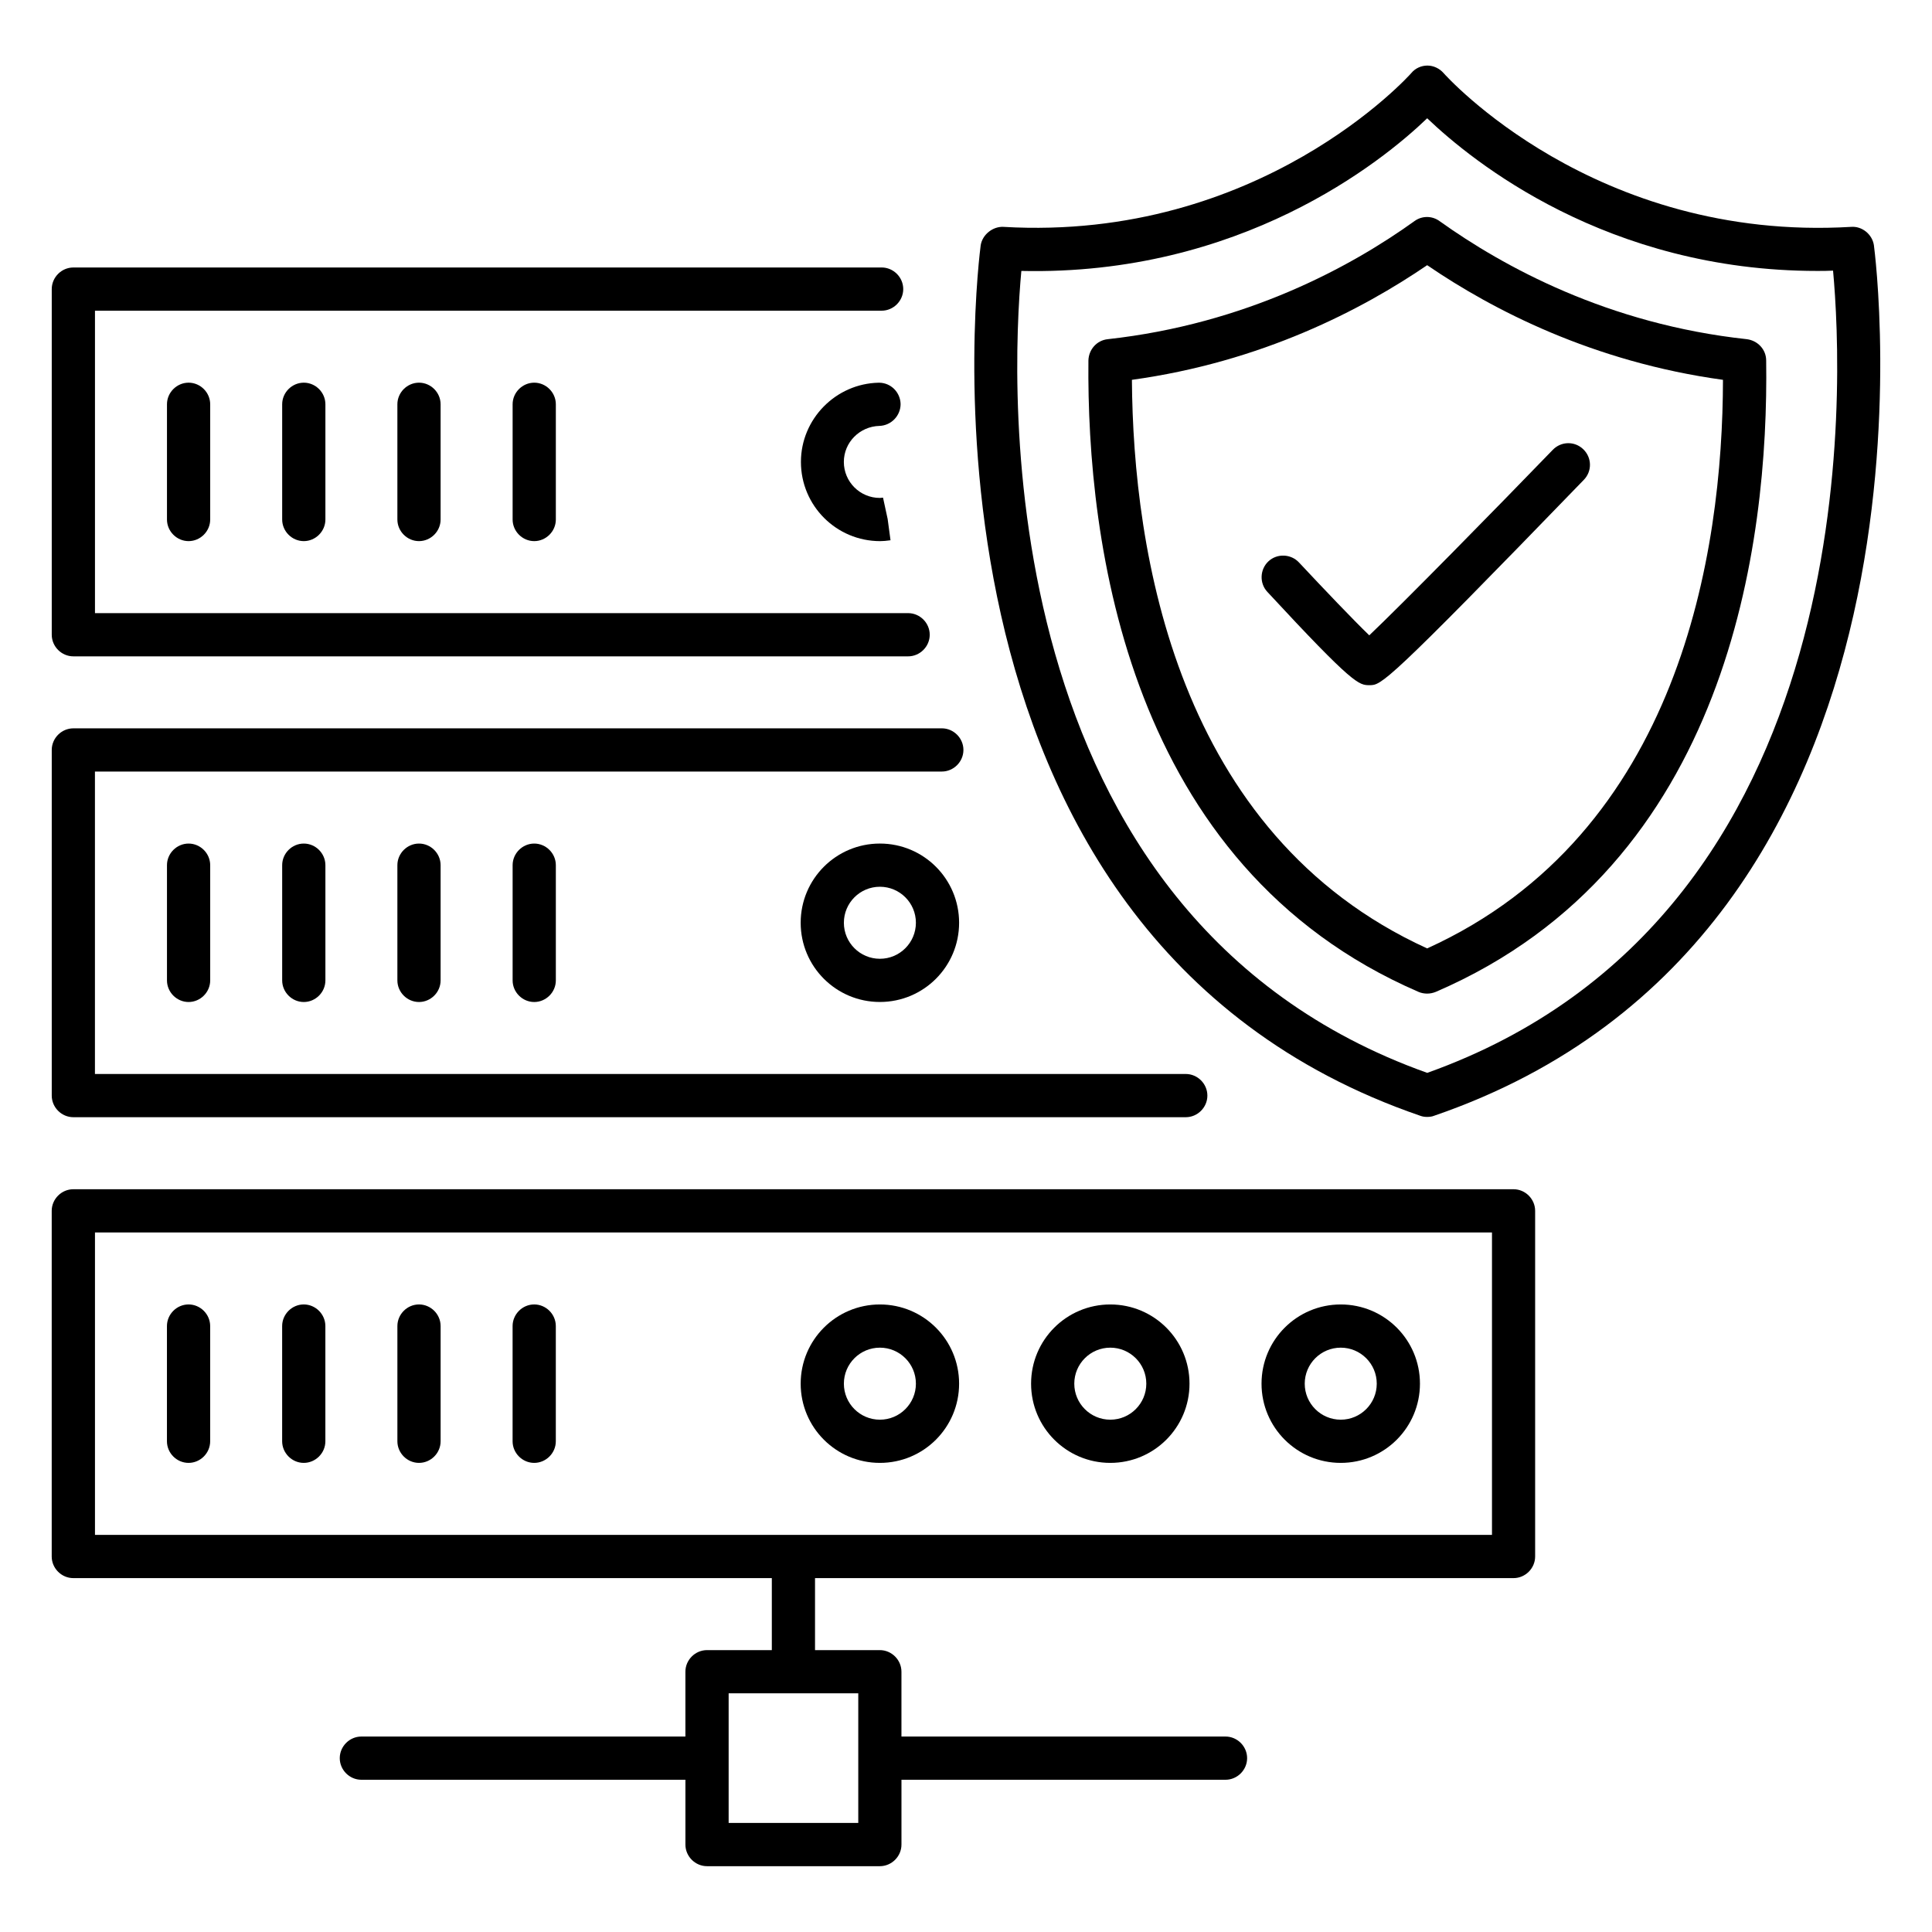 <?xml version="1.0" encoding="UTF-8"?>
<!-- Uploaded to: SVG Repo, www.svgrepo.com, Generator: SVG Repo Mixer Tools -->
<svg fill="#000000" width="800px" height="800px" version="1.1" viewBox="144 144 512 512" xmlns="http://www.w3.org/2000/svg">
 <g>
  <path d="m640.61 209.01c-0.457-2.977-3.207-5.113-6.031-4.887-68.09 4.047-107.63-40.305-108.02-40.762-1.07-1.223-2.672-1.984-4.273-1.984-1.602 0-3.207 0.688-4.273 1.984-0.383 0.457-40 44.73-108.09 40.762-2.75-0.152-5.574 1.984-6.031 4.887-0.23 1.832-24.273 182.36 116.49 230.68 0.609 0.23 1.223 0.305 1.832 0.305 0.609 0 1.297-0.078 1.832-0.305 140.76-48.32 116.79-228.85 116.56-230.68zm-118.39 219.31c-116.87-41.68-110.23-183.66-107.55-212.52 57.938 1.297 95.418-28.777 107.55-40.457 11.91 11.375 47.633 40.457 103.36 40.457 1.375 0 2.75 0 4.199-0.078 2.672 28.934 9.465 170.84-107.55 212.6z"/>
  <path d="m606.94 233.89c-36.793-3.969-64.578-19.238-81.449-31.297-1.984-1.449-4.656-1.449-6.641 0-16.793 12.062-44.578 27.25-81.297 31.297-2.902 0.305-5.039 2.75-5.113 5.648-0.457 48.168 10.305 133.97 87.48 167.32 0.688 0.305 1.527 0.457 2.289 0.457 0.762 0 1.527-0.152 2.289-0.457 77.785-33.512 88.242-119.23 87.555-167.32 0-2.902-2.211-5.266-5.113-5.648zm-84.73 161.45c-66.488-30.305-77.938-105.19-78.242-150.68 34.352-4.734 60.914-18.551 78.242-30.383 17.328 11.832 43.969 25.648 78.395 30.383-0.074 45.492-11.297 120.22-78.395 150.68z"/>
  <path d="m506.87 312.37c-4.199-4.047-11.984-12.215-18.625-19.312-2.137-2.289-5.801-2.441-8.09-0.305-2.289 2.137-2.441 5.801-0.305 8.09 22.902 24.734 24.273 24.734 27.098 24.734 3.129 0 4.121 0 56.793-54.426 2.215-2.289 2.137-5.879-0.152-8.09-2.289-2.215-5.879-2.137-8.09 0.152-15.5 16.027-39.926 40.91-48.629 49.156z"/>
  <path d="m188.25 251.14v30.535c0 3.129 2.594 5.727 5.727 5.727 3.129 0 5.727-2.594 5.727-5.727v-30.535c0-3.129-2.594-5.727-5.727-5.727-3.133 0.004-5.727 2.598-5.727 5.727z"/>
  <path d="m218.78 251.14v30.535c0 3.129 2.594 5.727 5.727 5.727 3.129 0 5.727-2.594 5.727-5.727v-30.535c0-3.129-2.594-5.727-5.727-5.727-3.133 0.004-5.727 2.598-5.727 5.727z"/>
  <path d="m249.31 251.14v30.535c0 3.129 2.594 5.727 5.727 5.727 3.129 0 5.727-2.594 5.727-5.727v-30.535c0-3.129-2.594-5.727-5.727-5.727-3.129 0.004-5.727 2.598-5.727 5.727z"/>
  <path d="m279.85 251.14v30.535c0 3.129 2.594 5.727 5.727 5.727 3.129 0 5.727-2.594 5.727-5.727v-30.535c0-3.129-2.594-5.727-5.727-5.727-3.133 0.004-5.727 2.598-5.727 5.727z"/>
  <path d="m188.25 373.28v30.535c0 3.129 2.594 5.727 5.727 5.727 3.129 0 5.727-2.594 5.727-5.727v-30.535c0-3.129-2.594-5.727-5.727-5.727-3.133 0-5.727 2.598-5.727 5.727z"/>
  <path d="m218.78 373.28v30.535c0 3.129 2.594 5.727 5.727 5.727 3.129 0 5.727-2.594 5.727-5.727v-30.535c0-3.129-2.594-5.727-5.727-5.727-3.133 0-5.727 2.598-5.727 5.727z"/>
  <path d="m249.31 373.28v30.535c0 3.129 2.594 5.727 5.727 5.727 3.129 0 5.727-2.594 5.727-5.727v-30.535c0-3.129-2.594-5.727-5.727-5.727-3.129 0-5.727 2.598-5.727 5.727z"/>
  <path d="m279.85 373.28v30.535c0 3.129 2.594 5.727 5.727 5.727 3.129 0 5.727-2.594 5.727-5.727v-30.535c0-3.129-2.594-5.727-5.727-5.727-3.133 0-5.727 2.598-5.727 5.727z"/>
  <path d="m377.18 367.55c-11.602 0-20.992 9.391-20.992 20.992s9.391 20.992 20.992 20.992c11.602 0 20.992-9.391 20.992-20.992s-9.391-20.992-20.992-20.992zm0 30.535c-5.266 0-9.543-4.273-9.543-9.543 0-5.266 4.273-9.543 9.543-9.543 5.266 0 9.543 4.273 9.543 9.543-0.004 5.269-4.277 9.543-9.543 9.543z"/>
  <path d="m545.11 459.16h-381.68c-3.129 0-5.727 2.594-5.727 5.727v91.602c0 3.129 2.594 5.727 5.727 5.727h185.11v19.082h-17.176c-3.129 0-5.727 2.594-5.727 5.727v17.176h-85.871c-3.129 0-5.727 2.594-5.727 5.727 0 3.129 2.594 5.727 5.727 5.727h85.875v17.176c0 3.129 2.594 5.727 5.727 5.727h45.801c3.129 0 5.727-2.594 5.727-5.727v-17.176h85.875c3.129 0 5.727-2.594 5.727-5.727 0-3.129-2.594-5.727-5.727-5.727h-85.879v-17.176c0-3.129-2.594-5.727-5.727-5.727h-17.176v-19.082h185.11c3.129 0 5.727-2.594 5.727-5.727v-91.602c0-3.129-2.594-5.727-5.727-5.727zm-173.66 167.94h-34.352v-34.352h34.352zm167.94-76.336h-370.22v-80.152h370.22z"/>
  <path d="m193.97 531.68c3.129 0 5.727-2.594 5.727-5.727v-30.535c0-3.129-2.594-5.727-5.727-5.727-3.129 0-5.727 2.594-5.727 5.727v30.535c0 3.133 2.594 5.727 5.727 5.727z"/>
  <path d="m224.5 531.68c3.129 0 5.727-2.594 5.727-5.727v-30.535c0-3.129-2.594-5.727-5.727-5.727-3.129 0-5.727 2.594-5.727 5.727v30.535c0.004 3.133 2.598 5.727 5.727 5.727z"/>
  <path d="m255.04 531.68c3.129 0 5.727-2.594 5.727-5.727v-30.535c0-3.129-2.594-5.727-5.727-5.727-3.129 0-5.727 2.594-5.727 5.727v30.535c0 3.133 2.598 5.727 5.727 5.727z"/>
  <path d="m285.57 531.68c3.129 0 5.727-2.594 5.727-5.727v-30.535c0-3.129-2.594-5.727-5.727-5.727-3.129 0-5.727 2.594-5.727 5.727v30.535c0 3.133 2.594 5.727 5.727 5.727z"/>
  <path d="m377.18 531.68c11.602 0 20.992-9.391 20.992-20.992 0-11.602-9.391-20.992-20.992-20.992-11.602 0-20.992 9.391-20.992 20.992 0 11.602 9.387 20.992 20.992 20.992zm0-30.535c5.266 0 9.543 4.273 9.543 9.543 0 5.266-4.273 9.543-9.543 9.543-5.266 0-9.543-4.273-9.543-9.543 0-5.266 4.273-9.543 9.543-9.543z"/>
  <path d="m438.24 531.68c11.602 0 20.992-9.391 20.992-20.992 0-11.602-9.391-20.992-20.992-20.992-11.602 0-20.992 9.391-20.992 20.992 0 11.602 9.391 20.992 20.992 20.992zm0-30.535c5.266 0 9.543 4.273 9.543 9.543 0 5.266-4.273 9.543-9.543 9.543-5.266 0-9.543-4.273-9.543-9.543 0-5.266 4.277-9.543 9.543-9.543z"/>
  <path d="m499.31 531.68c11.602 0 20.992-9.391 20.992-20.992 0-11.602-9.391-20.992-20.992-20.992-11.602 0-20.992 9.391-20.992 20.992 0 11.602 9.391 20.992 20.992 20.992zm0-30.535c5.266 0 9.543 4.273 9.543 9.543 0 5.266-4.273 9.543-9.543 9.543-5.266 0-9.543-4.273-9.543-9.543 0.004-5.266 4.277-9.543 9.543-9.543z"/>
  <path d="m163.44 440.07h294.8c3.129 0 5.727-2.594 5.727-5.727 0-3.129-2.594-5.727-5.727-5.727l-289.08 0.004v-80.152h224.43c3.129 0 5.727-2.594 5.727-5.727 0-3.129-2.594-5.727-5.727-5.727l-230.15 0.004c-3.129 0-5.727 2.594-5.727 5.727v91.602c0 3.129 2.598 5.723 5.727 5.723z"/>
  <path d="m163.44 317.94h221.22c3.129 0 5.727-2.594 5.727-5.727 0-3.129-2.594-5.727-5.727-5.727l-215.49 0.004v-80.152h208.47c3.129 0 5.727-2.594 5.727-5.727 0-3.129-2.594-5.727-5.727-5.727l-214.2 0.004c-3.129 0-5.727 2.594-5.727 5.727v91.602c0 3.129 2.598 5.723 5.727 5.723z"/>
  <path d="m377.02 256.87c3.129-0.078 5.648-2.672 5.648-5.801-0.078-3.129-2.594-5.648-5.727-5.648h-0.078c-11.375 0.23-20.609 9.617-20.609 20.992 0 11.602 9.391 20.992 20.992 20.992 0.84 0 1.602-0.078 2.75-0.23l-0.762-5.648-1.223-5.648c-0.305 0-0.535 0.078-0.84 0.078-5.266 0-9.543-4.273-9.543-9.543 0-5.191 4.199-9.391 9.391-9.543z"/>
 </g>
</svg>